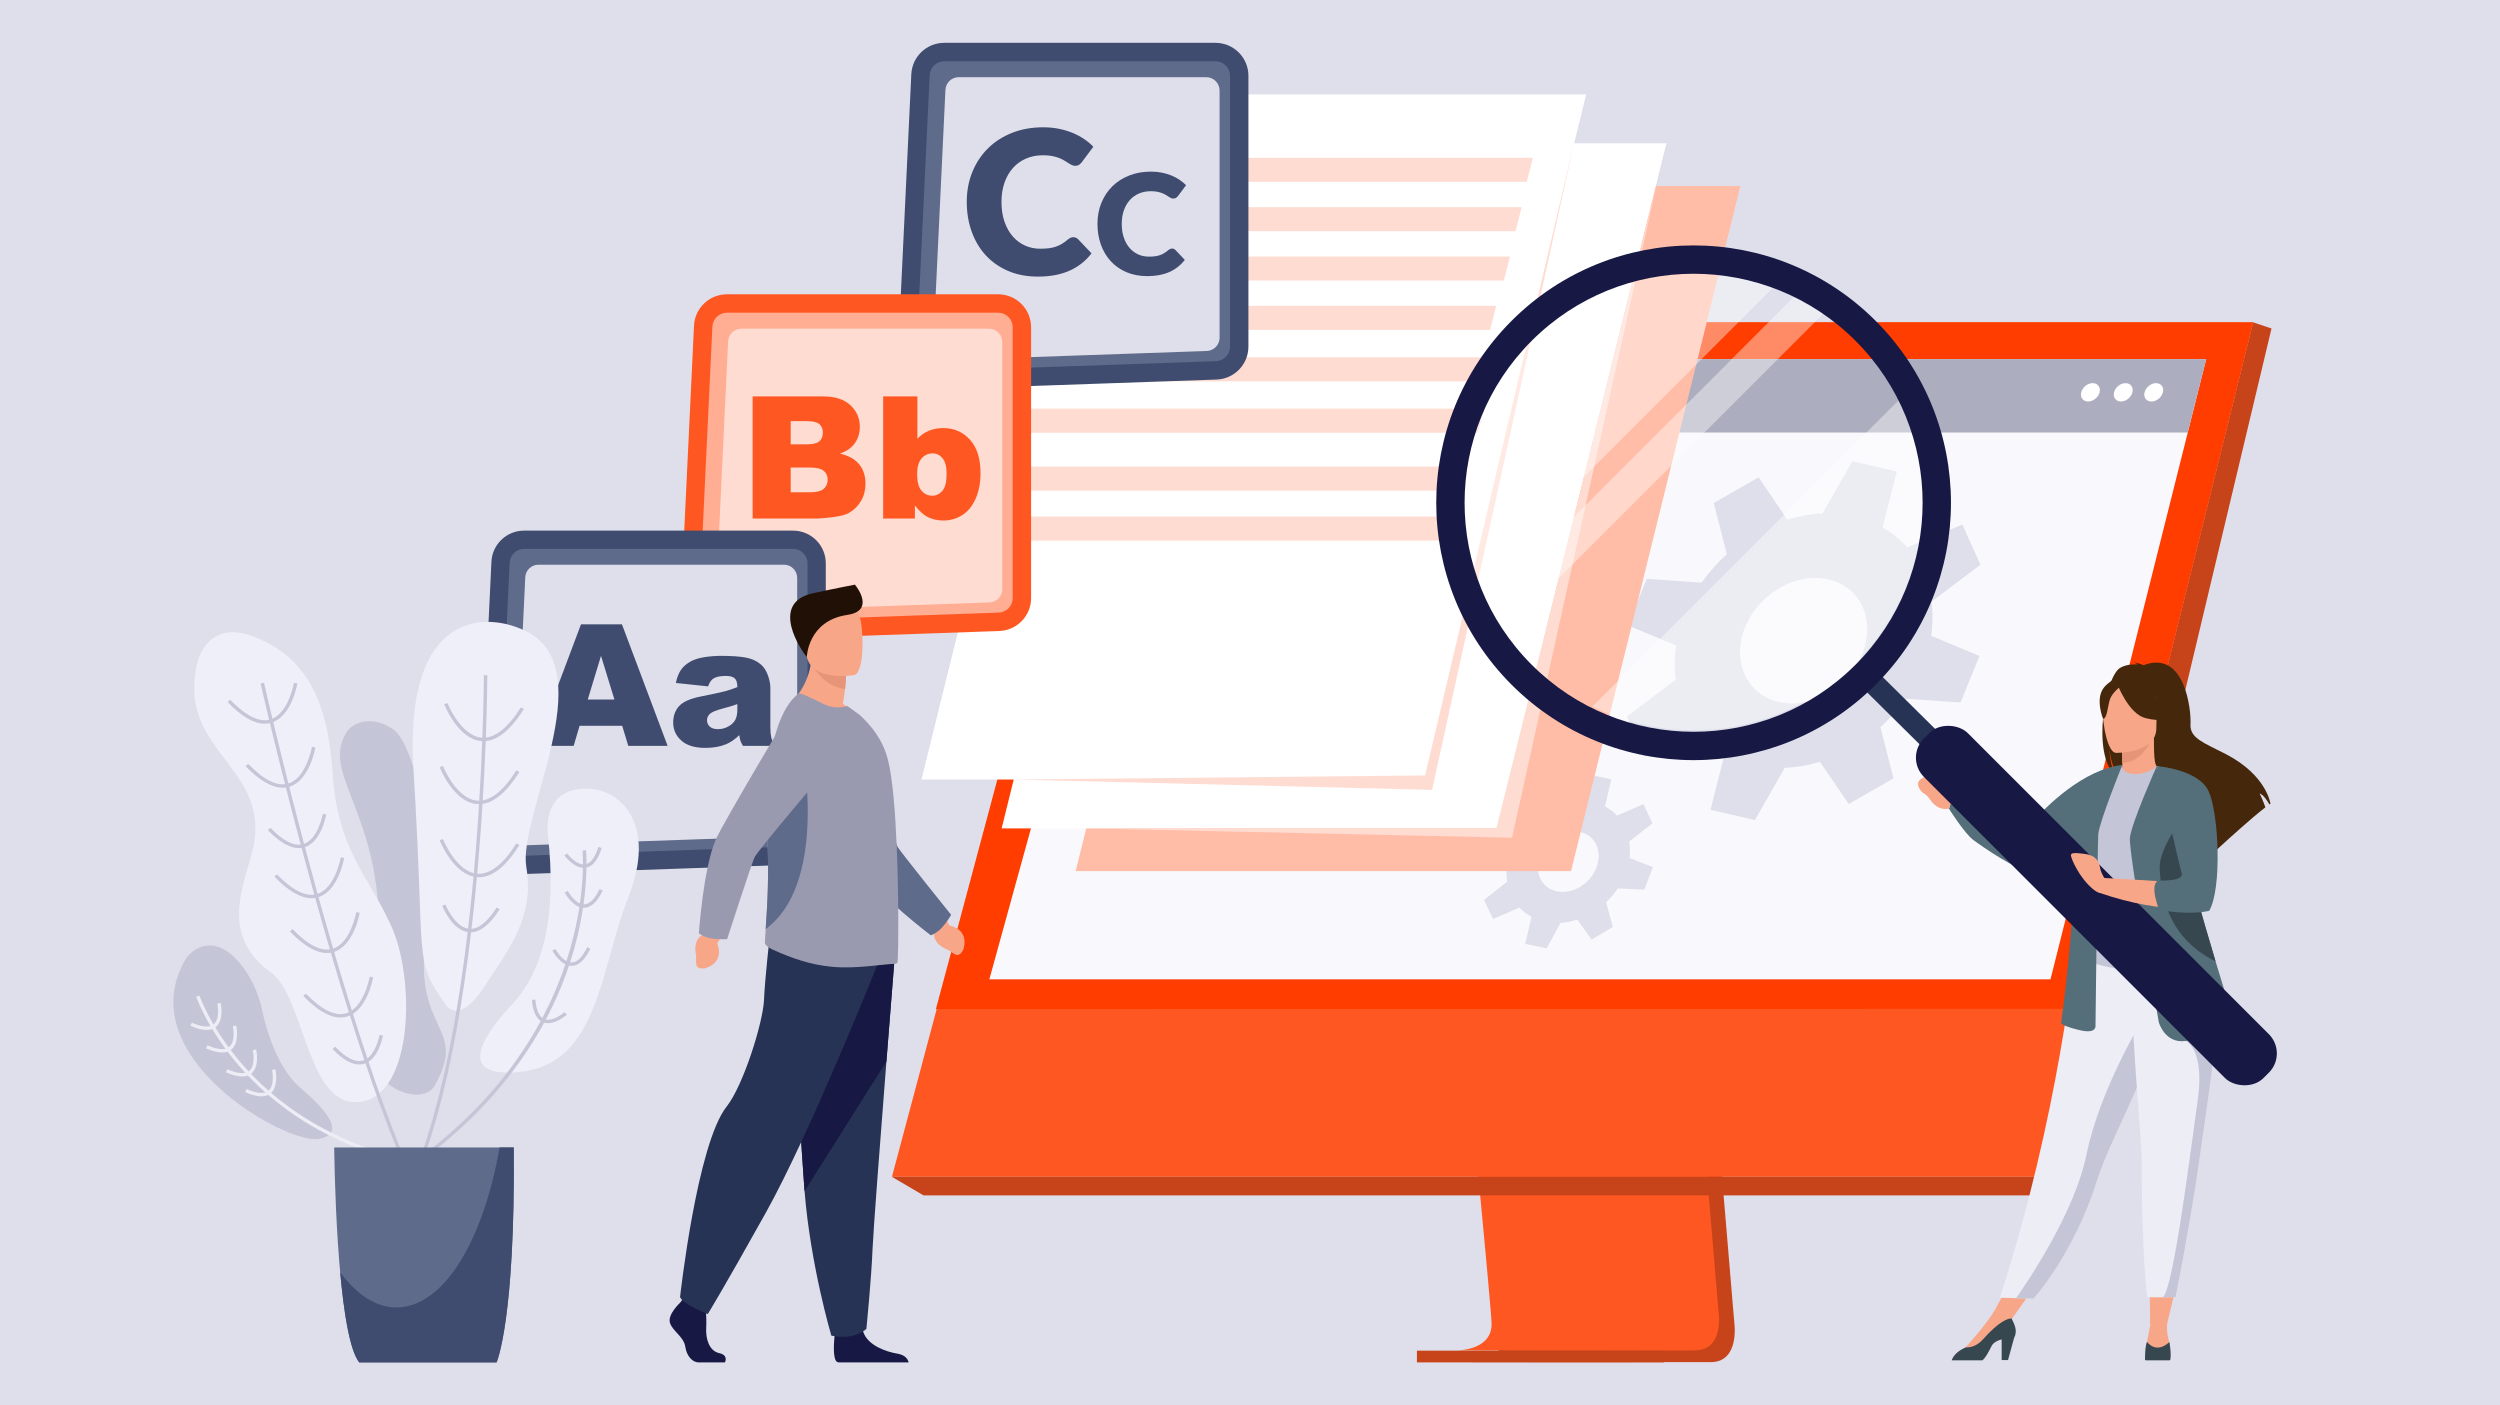 <?xml version="1.0" encoding="UTF-8"?>
<svg id="Layer_1" data-name="Layer 1" xmlns="http://www.w3.org/2000/svg" version="1.1" viewBox="0 0 1071 602">
  <defs>
    <style>
      .cls-1 {
        fill: #f9f9fd;
      }

      .cls-1, .cls-2, .cls-3, .cls-4, .cls-5, .cls-6, .cls-7, .cls-8, .cls-9, .cls-10, .cls-11, .cls-12, .cls-13, .cls-14, .cls-15, .cls-16, .cls-17, .cls-18, .cls-19, .cls-20, .cls-21, .cls-22, .cls-23, .cls-24, .cls-25 {
        stroke-width: 0px;
      }

      .cls-2 {
        fill: #45270b;
      }

      .cls-3 {
        fill: #37474f;
      }

      .cls-4 {
        fill: #211006;
      }

      .cls-5 {
        fill: #546e7a;
      }

      .cls-6 {
        fill: #acadbe;
      }

      .cls-7 {
        fill: #3f4c6f;
      }

      .cls-8 {
        fill: #263355;
      }

      .cls-9 {
        fill: #f8a688;
      }

      .cls-10 {
        fill: #ecedf5;
      }

      .cls-11 {
        fill: #ffbda8;
      }

      .cls-12 {
        opacity: .51;
      }

      .cls-12, .cls-21, .cls-23 {
        fill: #fff;
      }

      .cls-13 {
        fill: #5f6b8a;
      }

      .cls-14 {
        fill: #ff3d00;
      }

      .cls-15 {
        fill: #171944;
      }

      .cls-16 {
        fill: #c4c5d7;
      }

      .cls-17 {
        fill: #c7441b;
      }

      .cls-18 {
        fill: #e69578;
      }

      .cls-19 {
        fill: #999aaf;
      }

      .cls-20 {
        fill: #eeeff8;
      }

      .cls-21 {
        opacity: .4;
      }

      .cls-22 {
        fill: #ffdcd1;
      }

      .cls-24 {
        fill: #ff5722;
      }

      .cls-25 {
        fill: #dfdfeb;
      }
    </style>
  </defs>
  <rect class="cls-25" x="-29.757" y="-18.439" width="1145.221" height="646.022"/>
  <g>
    <g>
      <path class="cls-17" d="M719.64,289.132l23.343,277.557s2.446,16.825-10.069,16.855c-20.577.049-102.419,0-102.419,0,0,0,15.487-3.502,15.299-11.382-.221-9.289-27.283-285.656-27.283-285.656l101.129,2.627Z"/>
      <path class="cls-24" d="M623.855,578.508c4.047.012,82.216.257,102.255,0,8.733-.109,10.264-7.765,10.337-12.72.036-2.375-.265-4.132-.265-4.132l-.607-7.214-1.547-18.387-1.366-16.245-1.756-20.874-1.479-17.619-16.586-197.224-101.129-2.624s11.398,115.658,19.46,199.848c.9,9.38,1.756,18.374,2.548,26.77.257,2.681.502,5.301.744,7.853.747,7.966,1.431,15.28,2.026,21.739.313,3.404.603,6.567.864,9.465,1.029,11.354,1.632,18.604,1.64,19.982.004.804-.064,1.551-.197,2.247-1.66,8.846-13.419,9.135-14.939,9.135Z"/>
      <polygon class="cls-24" points="479.715 138.096 965.238 138.096 908.378 366.491 900.592 397.77 874.11 504.15 382.105 504.15 479.715 138.096"/>
      <polygon class="cls-17" points="965.238 138.096 973.119 140.722 884.586 512.096 874.109 504.151 965.238 138.096"/>
      <polygon class="cls-17" points="884.586 512.096 395.609 512.096 382.106 504.151 874.109 504.151 884.586 512.096"/>
      <rect class="cls-17" x="607.001" y="578.619" width="105.871" height="5.031"/>
      <polygon class="cls-14" points="479.716 138.096 965.238 138.096 892.063 432.195 400.939 432.288 479.716 138.096"/>
    </g>
    <polygon class="cls-1" points="423.838 419.54 878.434 419.54 929.916 214.452 933.863 198.724 937.231 185.31 945.126 153.854 497.082 153.854 488.411 185.31 484.713 198.724 480.378 214.452 423.838 419.54"/>
    <polygon class="cls-6" points="497.082 153.854 945.126 153.854 937.231 185.31 488.411 185.31 497.082 153.854"/>
    <g>
      <path class="cls-23" d="M923.639,164.138c2.172,0,3.493,1.76,2.952,3.932-.541,2.172-2.741,3.932-4.913,3.932-2.172,0-3.493-1.761-2.952-3.932.541-2.172,2.741-3.932,4.913-3.932Z"/>
      <path class="cls-23" d="M910.574,164.138c2.172,0,3.493,1.76,2.952,3.932-.541,2.172-2.741,3.932-4.913,3.932-2.172,0-3.493-1.761-2.952-3.932.541-2.172,2.741-3.932,4.913-3.932Z"/>
      <path class="cls-23" d="M891.593,168.07c.541-2.172,2.741-3.932,4.913-3.932,2.172,0,3.493,1.76,2.952,3.932-.541,2.172-2.741,3.932-4.913,3.932-2.172,0-3.493-1.761-2.952-3.932Z"/>
    </g>
    <g>
      <path class="cls-25" d="M717.9,291.172l-20.966,15.797,7.723,17.228,23.68-9.742c2.965,3.344,6.484,6.23,10.52,8.525l-6.086,23.95,19.041,4.415,12.774-22.4c5.047-.189,10.106-1.086,15.047-2.598l12.353,18.095,19.204-10.985-5.603-21.956c4.003-3.605,7.637-7.68,10.759-12.164l23.544,1.624,8.118-19.95-20.693-8.631c.751-5.034.774-9.946.142-14.624l20.965-15.797-7.723-17.228-23.68,9.742c-2.965-3.344-6.484-6.23-10.52-8.525l6.086-23.95-19.041-4.414-12.774,22.4c-5.047.189-10.106,1.087-15.047,2.599l-12.353-18.095-19.204,10.986,5.603,21.956c-4.003,3.605-7.637,7.679-10.759,12.164l-23.544-1.624-8.118,19.95,20.693,8.631c-.751,5.034-.774,9.946-.142,14.625ZM761.998,300.71c-13.835-3.207-20.269-17.558-14.37-32.054,5.899-14.495,21.895-23.646,35.73-20.439,13.835,3.207,20.269,17.558,14.37,32.054-5.899,14.496-21.896,23.647-35.73,20.439Z"/>
      <path class="cls-25" d="M656.079,392.749l-2.687,11.613,9.202,1.926,5.929-10.935c2.417-.144,4.828-.616,7.181-1.39l6.139,8.591,9.122-5.481-2.927-10.521c1.881-1.769,3.57-3.762,5.021-5.942l11.371.539,3.698-9.678-10.069-3.948c.306-2.42.277-4.772-.074-7.008l9.938-7.828-3.892-8.205-11.309,4.939c-1.456-1.572-3.176-2.908-5.133-3.968l2.687-11.613-9.202-1.926-5.928,10.935c-2.417.144-4.828.616-7.181,1.391l-6.139-8.591-9.122,5.481,2.927,10.521c-1.881,1.769-3.571,3.761-5.022,5.942l-11.371-.539-3.698,9.678,10.068,3.948c-.307,2.42-.277,4.772.073,7.008l-9.938,7.828,3.892,8.205,11.309-4.939c1.456,1.572,3.176,2.908,5.133,3.968ZM666.969,381.833c-6.686-1.399-9.929-8.235-7.242-15.266,2.687-7.032,10.285-11.598,16.971-10.198,6.686,1.399,9.929,8.235,7.241,15.266-2.687,7.032-10.285,11.597-16.971,10.198Z"/>
    </g>
    <g>
      <polygon class="cls-11" points="673.031 373.192 460.804 373.192 533.355 79.674 745.582 79.674 673.031 373.192"/>
      <polygon class="cls-23" points="641.331 354.879 429.104 354.879 501.655 61.361 713.882 61.361 641.331 354.879"/>
      <polygon class="cls-23" points="606.981 333.949 394.754 333.949 467.305 40.431 679.532 40.431 606.981 333.949"/>
      <polygon class="cls-22" points="709.559 79.674 641.066 354.83 465.978 354.879 647.74 358.877 709.559 79.674"/>
      <polygon class="cls-22" points="674.308 61.361 610.516 332.194 434.082 333.949 613.511 338.383 674.308 61.361"/>
      <polygon class="cls-22" points="654.062 77.893 520.951 77.893 523.567 67.592 656.678 67.592 654.062 77.893"/>
      <polygon class="cls-22" points="649.266 99.041 524.076 99.041 526.692 88.74 651.882 88.74 649.266 99.041"/>
      <polygon class="cls-22" points="644.251 120.188 513.347 120.188 515.963 109.887 646.868 109.887 644.251 120.188"/>
      <polygon class="cls-22" points="638.365 141.336 520.481 141.336 523.097 131.035 640.981 131.035 638.365 141.336"/>
      <polygon class="cls-22" points="638.365 163.356 443.698 163.356 446.314 153.055 640.981 153.055 638.365 163.356"/>
      <polygon class="cls-22" points="633.168 185.376 438.502 185.376 441.118 175.075 635.785 175.075 633.168 185.376"/>
      <polygon class="cls-22" points="625.974 210.173 431.307 210.173 433.923 199.872 628.59 199.872 625.974 210.173"/>
      <polygon class="cls-22" points="619.433 231.584 424.766 231.584 427.383 221.283 622.049 221.283 619.433 231.584"/>
    </g>
    <g>
      <path class="cls-21" d="M768.984,126.721l-131.393,131.393c2.143,4.34,4.598,8.498,7.335,12.447l136.504-136.504c-3.948-2.737-8.106-5.192-12.446-7.335Z"/>
      <path class="cls-21" d="M759.972,122.821c-10.696-4.001-22.275-6.195-34.368-6.195-54.184,0-98.108,43.924-98.108,98.108,0,12.093,2.193,23.672,6.195,34.368l126.281-126.281Z"/>
      <path class="cls-21" d="M682.147,302.708c13.1,6.484,27.851,10.134,43.458,10.134,54.184,0,98.108-43.924,98.108-98.108,0-15.606-3.65-30.358-10.134-43.458l-131.432,131.432Z"/>
    </g>
    <g>
      <g>
        <g>
          <path class="cls-7" d="M521.191,162.601l-121.913,4.248c-8.253.288-14.992-6.537-14.599-14.786l5.727-120.261c.359-7.53,6.568-13.451,14.107-13.451h116.186c7.8,0,14.123,6.323,14.123,14.123v116.013c0,7.608-6.027,13.849-13.631,14.114Z"/>
          <path class="cls-13" d="M398.775,158.972c-1.715,0-3.315-.687-4.504-1.934-1.188-1.246-1.797-2.879-1.715-4.6l5.727-120.261c.159-3.331,2.896-5.941,6.231-5.941h116.186c3.439,0,6.238,2.798,6.238,6.238v116.013c0,3.378-2.644,6.116-6.02,6.234l-121.913,4.248c-.077.003-.153.004-.229.004Z"/>
          <path class="cls-25" d="M405.473,154.241c-1.566,0-3.026-.627-4.112-1.766-1.084-1.137-1.64-2.629-1.565-4.199l5.228-109.783c.145-3.041,2.643-5.423,5.688-5.423h106.063c3.14,0,5.694,2.554,5.694,5.694v105.905c0,3.084-2.414,5.583-5.496,5.691l-111.291,3.878c-.07.002-.139.004-.209.004Z"/>
        </g>
        <g>
          <path class="cls-7" d="M459.834,101.618c.344,0,.687.065,1.031.193.344.129.673.351.988.666l5.757,6.057c-2.521,3.294-5.678,5.778-9.473,7.454-3.795,1.675-8.285,2.513-13.468,2.513-4.755,0-9.015-.809-12.781-2.427-3.766-1.618-6.96-3.852-9.58-6.702-2.621-2.85-4.633-6.229-6.036-10.139-1.403-3.909-2.105-8.155-2.105-12.738,0-4.668.801-8.957,2.406-12.866,1.604-3.91,3.845-7.282,6.724-10.117,2.878-2.835,6.322-5.04,10.332-6.616,4.01-1.575,8.435-2.363,13.275-2.363,2.348,0,4.561.208,6.638.623,2.076.416,4.017.988,5.821,1.718,1.804.731,3.465,1.605,4.983,2.621,1.518,1.017,2.864,2.141,4.038,3.372l-4.897,6.573c-.315.401-.687.767-1.117,1.095-.429.33-1.031.494-1.804.494-.515,0-1.003-.114-1.461-.344-.459-.229-.945-.508-1.461-.837-.515-.329-1.081-.687-1.697-1.074-.616-.387-1.347-.745-2.191-1.074-.845-.329-1.833-.608-2.964-.837-1.132-.229-2.456-.344-3.974-.344-2.635,0-5.041.466-7.218,1.396-2.177.931-4.045,2.263-5.606,3.995-1.561,1.733-2.778,3.831-3.652,6.294-.874,2.463-1.31,5.227-1.31,8.291,0,3.208.436,6.057,1.31,8.549.874,2.492,2.062,4.59,3.566,6.294,1.504,1.704,3.258,3.001,5.263,3.888,2.004.888,4.152,1.332,6.444,1.332,1.317,0,2.52-.065,3.609-.193,1.088-.129,2.098-.35,3.029-.666.93-.315,1.818-.723,2.663-1.224.845-.501,1.697-1.124,2.556-1.869.344-.286.716-.522,1.117-.709.401-.186.816-.279,1.246-.279Z"/>
          <path class="cls-7" d="M502.12,106.477c.241,0,.481.045.722.135.24.09.471.246.692.466l4.03,4.24c-1.764,2.306-3.975,4.045-6.631,5.217-2.657,1.173-5.799,1.759-9.428,1.759-3.328,0-6.31-.566-8.947-1.699-2.636-1.133-4.872-2.696-6.706-4.691-1.834-1.994-3.243-4.361-4.225-7.097-.982-2.736-1.473-5.708-1.473-8.916,0-3.268.561-6.27,1.684-9.007,1.122-2.737,2.692-5.097,4.706-7.082,2.015-1.984,4.426-3.528,7.232-4.631,2.807-1.102,5.904-1.654,9.292-1.654,1.644,0,3.192.146,4.646.436,1.453.291,2.812.692,4.075,1.203,1.263.511,2.425,1.122,3.488,1.834,1.062.712,2.005,1.499,2.827,2.36l-3.428,4.601c-.221.281-.481.537-.782.767-.301.231-.722.346-1.263.346-.361,0-.702-.08-1.022-.24-.321-.16-.662-.355-1.023-.586-.361-.23-.757-.481-1.188-.752-.431-.271-.943-.521-1.534-.751-.592-.23-1.283-.426-2.075-.586-.792-.16-1.719-.24-2.781-.24-1.845,0-3.529.326-5.052.977-1.524.652-2.832,1.585-3.924,2.797-1.093,1.214-1.945,2.682-2.556,4.406-.612,1.725-.917,3.659-.917,5.804,0,2.246.305,4.24.917,5.985.611,1.744,1.444,3.213,2.496,4.405,1.052,1.193,2.28,2.101,3.684,2.722,1.403.622,2.907.932,4.511.932.922,0,1.764-.045,2.526-.136.762-.09,1.468-.245,2.12-.466.651-.22,1.273-.507,1.865-.858.591-.35,1.188-.787,1.789-1.308.241-.2.501-.366.782-.497.281-.13.571-.195.872-.195Z"/>
        </g>
      </g>
      <g>
        <g>
          <path class="cls-24" d="M428.093,270.326l-121.913,4.248c-8.253.288-14.992-6.537-14.599-14.786l5.727-120.261c.359-7.53,6.568-13.451,14.107-13.451h116.186c7.8,0,14.123,6.323,14.123,14.123v116.013c0,7.608-6.027,13.849-13.631,14.114Z"/>
          <path class="cls-12" d="M305.676,266.697c-1.715,0-3.315-.687-4.504-1.934-1.188-1.246-1.797-2.879-1.715-4.6l5.727-120.261c.159-3.331,2.896-5.941,6.231-5.941h116.186c3.439,0,6.238,2.798,6.238,6.238v116.013c0,3.378-2.644,6.116-6.02,6.234l-121.913,4.248c-.077.003-.153.004-.229.004Z"/>
          <path class="cls-22" d="M312.374,261.965c-1.566,0-3.026-.627-4.112-1.766-1.084-1.137-1.64-2.629-1.565-4.199l5.228-109.783c.145-3.041,2.643-5.423,5.688-5.423h106.063c3.14,0,5.694,2.554,5.694,5.694v105.905c0,3.084-2.414,5.583-5.496,5.691l-111.291,3.878c-.07.002-.139.004-.209.004Z"/>
        </g>
        <g>
          <path class="cls-24" d="M322.429,169.826h30.258c5.043,0,8.914,1.249,11.614,3.746,2.699,2.498,4.05,5.59,4.05,9.277,0,3.093-.963,5.745-2.89,7.957-1.285,1.476-3.164,2.64-5.638,3.497,3.758.904,6.524,2.456,8.296,4.657,1.772,2.201,2.658,4.966,2.658,8.296,0,2.712-.631,5.15-1.891,7.315-1.261,2.165-2.985,3.878-5.174,5.138-1.356.785-3.402,1.356-6.137,1.713-3.639.476-6.054.714-7.243.714h-27.903v-52.31ZM338.736,190.343h7.029c2.521,0,4.276-.434,5.263-1.302.987-.868,1.481-2.123,1.481-3.765,0-1.522-.494-2.712-1.481-3.568-.987-.857-2.706-1.285-5.156-1.285h-7.136v9.92ZM338.736,210.895h8.242c2.783,0,4.746-.493,5.888-1.481,1.142-.987,1.713-2.313,1.713-3.978,0-1.546-.565-2.789-1.695-3.729-1.13-.939-3.11-1.409-5.941-1.409h-8.207v10.597Z"/>
          <path class="cls-24" d="M378.343,169.826h14.665v18.126c1.451-1.522,3.098-2.664,4.942-3.426,1.843-.761,3.883-1.142,6.119-1.142,4.615,0,8.433,1.659,11.454,4.977,3.021,3.318,4.532,8.082,4.532,14.291,0,4.139-.69,7.785-2.07,10.937-1.38,3.152-3.289,5.507-5.727,7.065-2.438,1.557-5.144,2.337-8.118,2.337-2.546,0-4.877-.548-6.994-1.641-1.594-.856-3.331-2.462-5.209-4.817v5.602h-13.595v-52.31ZM392.901,203.081c0,3.259.612,5.62,1.838,7.083,1.225,1.463,2.777,2.194,4.656,2.194,1.736,0,3.194-.719,4.371-2.159,1.178-1.439,1.766-3.859,1.766-7.261,0-2.997-.577-5.197-1.731-6.601-1.154-1.403-2.551-2.105-4.193-2.105-1.975,0-3.586.731-4.835,2.194-1.249,1.463-1.873,3.682-1.873,6.655Z"/>
        </g>
      </g>
      <g>
        <path class="cls-7" d="M340.249,370.402l-120.924,4.213c-8.186.285-14.87-6.484-14.48-14.666l5.68-119.286c.356-7.469,6.515-13.342,13.992-13.342h115.244c7.737,0,14.008,6.272,14.008,14.008v115.072c0,7.547-5.978,13.737-13.52,14Z"/>
        <path class="cls-13" d="M218.826,366.803c-1.701,0-3.288-.681-4.468-1.919-1.178-1.236-1.782-2.856-1.701-4.563l5.68-119.285c.157-3.304,2.872-5.893,6.18-5.893h115.244c3.411,0,6.187,2.775,6.187,6.187v115.072c0,3.351-2.623,6.067-5.971,6.183l-120.924,4.213c-.076.003-.152.004-.227.004Z"/>
        <path class="cls-25" d="M225.47,362.11c-1.553,0-3.001-.622-4.079-1.752-1.075-1.128-1.627-2.607-1.553-4.165l5.185-108.892c.144-3.016,2.622-5.379,5.642-5.379h105.203c3.114,0,5.648,2.534,5.648,5.648v105.046c0,3.059-2.394,5.538-5.451,5.644l-110.388,3.846c-.069.002-.138.003-.207.003Z"/>
        <g>
          <path class="cls-7" d="M266.559,310.947h-18.268l-2.538,8.596h-16.429l19.571-52.072h17.551l19.567,52.072h-16.85l-2.605-8.596ZM263.222,299.688l-5.747-18.719-5.688,18.719h11.435Z"/>
          <path class="cls-7" d="M303.348,294.04l-13.817-1.456c.521-2.416,1.273-4.316,2.256-5.701.982-1.385,2.398-2.587,4.245-3.605,1.326-.734,3.149-1.302,5.47-1.705,2.32-.402,4.831-.604,7.53-.604,4.333,0,7.814.243,10.443.728,2.629.486,4.819,1.498,6.571,3.037,1.231,1.065,2.202,2.575,2.913,4.529.71,1.953,1.066,3.818,1.066,5.594v16.659c0,1.776.112,3.167.337,4.174.225,1.007.716,2.291,1.474,3.854h-13.568c-.545-.971-.9-1.71-1.066-2.22-.166-.509-.332-1.308-.497-2.397-1.895,1.823-3.777,3.125-5.648,3.907-2.558,1.042-5.53,1.563-8.915,1.563-4.499,0-7.915-1.042-10.247-3.126-2.333-2.084-3.499-4.653-3.499-7.708,0-2.865.84-5.221,2.522-7.069,1.681-1.847,4.783-3.22,9.306-4.12,5.422-1.089,8.939-1.853,10.549-2.291,1.61-.438,3.315-1.012,5.115-1.723,0-1.776-.367-3.019-1.101-3.729-.734-.71-2.025-1.065-3.872-1.065-2.368,0-4.144.379-5.328,1.136-.924.593-1.669,1.705-2.238,3.339ZM315.886,301.641c-1.989.71-4.061,1.338-6.216,1.882-2.936.782-4.795,1.551-5.577,2.309-.805.781-1.208,1.67-1.208,2.664,0,1.136.396,2.066,1.19,2.788.793.722,1.959,1.083,3.499,1.083,1.61,0,3.108-.39,4.493-1.172,1.385-.781,2.368-1.734,2.948-2.859.58-1.124.87-2.587.87-4.386v-2.309Z"/>
        </g>
      </g>
    </g>
    <g>
      <path class="cls-16" d="M148.848,313.149c2.319-3.437,10.572-7.038,19.665-.655,9.089,6.393,19.288,48.987,13.868,89.501-5.424,40.522,18.237,37.092,3.946,62.974-5.646,10.203-33.456.4-28.108-26.363,17.073-85.39-24.012-103.777-9.371-125.457Z"/>
      <path class="cls-20" d="M84.751,283.131s4.439-18.305,24.408-10.248c19.965,8.047,31.064,24.163,33.283,57.855,2.218,33.674,14.791,43.195,25.144,65.893,10.358,22.698,9.616,72.485-13.313,75.413-22.925,2.937-23.357-44.768-38.458-55.653-24.407-17.569-8.347-42.377-6.656-57.109,3.698-32.21-34.024-38.803-24.408-76.151Z"/>
      <path class="cls-20" d="M191.457,431.041s5.552,7.865,16.082-8.421c9.899-15.315,21.634-29.382,17.942-51.116-3.697-21.742,32.273-83.78.659-100.667-16.997-9.094-53.358-10.411-48.992,59.164,5.287,84.381-.482,80.542,14.308,101.04Z"/>
      <path class="cls-16" d="M79.319,411.27c2.755-4.784,11.84-11.23,22.193,0,0,0,7.892,7.711,10.848,21.671,2.955,13.969,8.767,26.653,16.219,32.992,7.452,6.357,21.757,19.533,7.944,21.98-13.804,2.437-80.971-35.265-57.203-76.642Z"/>
      <path class="cls-20" d="M234.783,358.154c-.654-6.047-.367-19.578,15.274-20.297,15.637-.708,31.549,15.042,19.21,46.251-12.336,31.227-12.713,72.049-47.082,75.16-34.383,3.11-4.683-26.863-2.246-29.59,13.681-15.278,18.365-39.067,14.844-71.523Z"/>
      <path class="cls-16" d="M168.941,523.313l-1.259-.763c39.149-63.529,39.602-231.635,39.602-233.308h1.478c0,1.683-.454,170.207-39.822,234.072Z"/>
      <path class="cls-16" d="M207.111,317.515c-.322,0-.646-.01-.973-.046-9.875-.91-15.605-15.169-15.841-15.759l1.372-.537c.059.146,5.639,14.014,14.605,14.85,5.42.464,11.126-3.874,16.892-13.022l1.264.782c-5.761,9.12-11.58,13.732-17.319,13.732Z"/>
      <path class="cls-16" d="M205.193,344.495c-.332,0-.655-.017-.982-.045-9.867-.919-15.601-15.169-15.837-15.778l1.378-.536c.058.146,5.638,14.022,14.6,14.849,5.447.482,11.131-3.873,16.891-13.012l1.26.772c-5.761,9.13-11.581,13.749-17.31,13.749Z"/>
      <path class="cls-16" d="M205.193,375.814c-.332,0-.655-.027-.982-.063-9.867-.891-15.601-15.15-15.837-15.759l1.378-.536c.058.145,5.638,14.022,14.6,14.849,5.447.455,11.131-3.873,16.891-13.013l1.26.782c-5.761,9.121-11.581,13.74-17.31,13.74Z"/>
      <path class="cls-16" d="M201.588,399.394c-.242,0-.478-.008-.719-.036-7.139-.664-11.262-10.894-11.426-11.331l1.378-.527c.036.099,3.956,9.83,10.19,10.404,3.733.326,7.743-2.73,11.785-9.14l1.269.782c-4.138,6.53-8.321,9.848-12.476,9.848Z"/>
      <path class="cls-16" d="M194.93,538.11c-36.311-38.84-82.824-243.239-83.289-245.285l1.446-.328c.459,2.055,46.882,206.064,82.925,244.622l-1.083.991Z"/>
      <path class="cls-16" d="M133.453,384.798c-4.643,0-9.967-3.092-15.883-9.23l1.074-1.009c6.752,6.993,12.553,9.83,17.232,8.42,7.73-2.336,10.084-15.541,10.113-15.668l1.459.235c-.104.583-2.56,14.242-11.149,16.833-.914.282-1.86.418-2.845.418Z"/>
      <path class="cls-10" d="M88.48,441.225c-1.911,0-4.215-.592-6.898-1.792l.599-1.337c4.388,1.954,7.512,2.2,9.317.745,2.992-2.419,1.606-8.821,1.592-8.893l1.446-.319c.068.3,1.596,7.366-2.101,10.341-1.036.836-2.359,1.254-3.955,1.254Z"/>
      <path class="cls-10" d="M103.699,461.177c-1.911,0-4.211-.601-6.898-1.792l.606-1.328c4.373,1.946,7.488,2.173,9.311.728,2.978-2.41,1.596-8.803,1.578-8.885l1.446-.3c.073.292,1.596,7.357-2.101,10.331-1.027.837-2.35,1.247-3.942,1.247Z"/>
      <path class="cls-10" d="M95.146,450.892c-1.914,0-4.21-.591-6.893-1.792l.595-1.328c4.375,1.937,7.493,2.21,9.304.737,2.988-2.409,1.605-8.821,1.592-8.893l1.446-.319c.073.319,1.596,7.376-2.097,10.349-1.032.827-2.36,1.246-3.946,1.246Z"/>
      <path class="cls-10" d="M111.932,469.67c-1.909,0-4.21-.6-6.898-1.801l.605-1.337c4.374,1.947,7.511,2.184,9.308.746,2.992-2.409,1.596-8.83,1.581-8.894l1.447-.309c.073.3,1.596,7.357-2.091,10.331-1.037.846-2.356,1.264-3.952,1.264Z"/>
      <path class="cls-16" d="M121.108,337.448c-4.642,0-9.967-3.084-15.891-9.221l1.077-1.018c6.757,7.019,12.558,9.848,17.228,8.428,7.729-2.328,10.099-15.54,10.121-15.677l1.455.245c-.095.592-2.551,14.251-11.144,16.842-.92.272-1.869.401-2.846.401Z"/>
      <path class="cls-16" d="M113.41,310.03c-4.643,0-9.967-3.109-15.882-9.238l1.068-1.019c6.752,7.011,12.563,9.84,17.233,8.43,7.729-2.337,10.094-15.55,10.112-15.678l1.456.255c-.096.572-2.546,14.222-11.14,16.823-.918.282-1.86.427-2.846.427Z"/>
      <path class="cls-16" d="M128.014,363.329c-3.878,0-8.321-2.583-13.254-7.684l1.078-1.01c5.557,5.757,10.331,8.112,14.154,6.938,6.31-1.9,8.275-12.776,8.293-12.885l1.451.245c-.078.482-2.123,11.877-9.316,14.04-.773.247-1.578.356-2.406.356Z"/>
      <path class="cls-16" d="M140.104,408.27c-4.642,0-9.966-3.102-15.882-9.231l1.073-1.027c6.743,7.021,12.545,9.839,17.223,8.431,7.726-2.328,10.098-15.542,10.116-15.678l1.46.254c-.095.581-2.55,14.232-11.139,16.832-.919.282-1.874.42-2.852.42Z"/>
      <path class="cls-16" d="M145.856,435.905c-4.637,0-9.97-3.091-15.89-9.22l1.073-1.019c6.756,7.002,12.567,9.84,17.232,8.421,7.73-2.328,10.089-15.532,10.116-15.668l1.455.246c-.091.563-2.547,14.232-11.14,16.822-.919.283-1.869.418-2.847.418Z"/>
      <path class="cls-16" d="M153.905,456.039c-3.357,0-7.193-2.228-11.44-6.638l1.078-1.011c4.729,4.921,8.784,6.904,12.013,5.939,5.365-1.618,7.02-10.885,7.038-10.976l1.459.256c-.068.408-1.835,10.239-8.061,12.121-.668.19-1.373.309-2.087.309Z"/>
      <path class="cls-10" d="M218.142,503.099c-55.613,0-88.996-20.407-107.278-37.658-20.061-18.923-26.754-38.257-26.822-38.456l1.396-.465c.072.192,6.68,19.233,26.508,37.922,18.068,17.033,51.124,37.183,106.196,37.183h1.982l.014,1.465c-.668.009-1.337.009-1.996.009Z"/>
      <path class="cls-16" d="M250.111,371.786c-4.338,0-8.161-5.074-8.339-5.302l1.187-.863c.037.036,4.014,5.32,7.807,4.638,2.296-.382,4.17-2.892,5.575-7.421l1.403.428c-1.568,5.121-3.827,7.957-6.723,8.449-.309.054-.605.072-.91.072Z"/>
      <path class="cls-16" d="M250.166,388.89c-4.707,0-8.107-6.266-8.253-6.519l1.31-.7c.023.072,3.133,5.764,6.938,5.764h.091c2.323-.063,4.552-2.254,6.607-6.547l1.341.637c-2.324,4.82-4.989,7.303-7.925,7.365h-.109Z"/>
      <path class="cls-16" d="M244.878,413.772c-4.702,0-8.112-6.257-8.253-6.539l1.301-.672c.028.064,3.137,5.755,6.942,5.755h.087c2.328-.063,4.556-2.263,6.606-6.547l1.346.628c-2.319,4.838-4.993,7.311-7.925,7.375h-.104Z"/>
      <path class="cls-16" d="M234.766,438.342c-.851,0-1.633-.172-2.361-.517-4.305-2.019-4.513-9.231-4.519-9.539l1.483-.037c0,.074.191,6.63,3.669,8.258,2.109.991,5.093.018,8.871-2.901l.909,1.155c-3.096,2.391-5.788,3.582-8.052,3.582Z"/>
      <path class="cls-16" d="M153.527,514.421l-.722-1.292c105.237-57.763,96.853-147.854,96.761-148.755l1.461-.155c.027.227,2.331,23.216-8.526,53.071-10.004,27.508-33.569,66.702-88.974,97.13Z"/>
      <g>
        <path class="cls-13" d="M143.183,491.576s.673,79.288,10.708,92.074h58.85s8.016-17.887,7.357-92.074h-76.915Z"/>
        <path class="cls-7" d="M220.098,491.576h-6.081c-6.947,40.103-24.088,68.54-44.181,68.54-8.807,0-17.018-5.529-24.089-15.032,1.564,17.297,4.073,33.392,8.143,38.566h58.85s8.016-17.887,7.357-92.074Z"/>
      </g>
    </g>
    <g>
      <polygon class="cls-9" points="932.948 547.96 928.216 567.889 921.128 567.849 920.868 547.96 932.948 547.96"/>
      <polygon class="cls-9" points="873.327 548.809 859.863 567.889 854.616 561.152 862.719 546.186 873.327 548.809"/>
      <path class="cls-2" d="M908.332,286.065c2.447-1.391,5.379-1.543,7.43-1.421-.528-.545-1.567-.744-1.567-.744,1.272-.189,4.111,1.072,4.111,1.072,17.691-6.817,20.472,19.232,20.1,25.284-.369,6.051,5.945,8.028,15.149,12.796,17.562,9.098,19.104,21.28,19.104,21.28-.137.081-.28.173-.431.277-.871-1.476-2.665-4.248-4.178-4.667.057.135,1.787,3.817,2.433,5.927-5.181,3.941-14.873,12.674-21.628,18.865.03-1.21-.018-2.928-.46-3.836l-.834,5.026c-3.615,3.323-6.107,5.661-6.107,5.661.446-4.89-22.118-30.699-33.891-38.428-2.866-4.219-3.885-11.672-3.961-12.259.495,5.91,1.506,9.225,2.409,11.091-9.969-9.175-4.165-42.24,2.32-45.925Z"/>
      <path class="cls-9" d="M908.26,333.543c-.059.026,5.684,3.008,10.004,1.827,4.064-1.108,6.718-6.377,6.663-6.389-1.721-.342-2.217-2.706-2.181-12.868l-.778.153-13.08,2.59s.298,4.117.307,7.994c.009,3.256-.189,6.344-.934,6.692Z"/>
      <path class="cls-18" d="M908.887,318.857s.298,4.117.307,7.994c7.32-.206,11.189-6.884,12.774-10.584l-13.08,2.59Z"/>
      <path class="cls-2" d="M923.319,314.842s3.836-6.061,4.756-11.243c.657-3.7-1.227-17.415-15.009-15.44,0,0-4.003.394-7.765,2.936-2.992,2.021-7.311,6.384-2.482,18.352l1.254,4.043,19.246,1.353Z"/>
      <path class="cls-10" d="M856.752,555.922l6.934.212,7.505.23s17.335-19.301,27.06-50.241c.227-.719.466-1.447.719-2.183,5.322-15.517,16.354-34.995,22.168-52.625.925-2.808,1.756-5.451,2.502-7.953.239-.801.472-1.588.693-2.363,4.285-14.887,5.525-24.661,6.668-35.104l-41.982.336s-6.777,71.31-32.266,149.693Z"/>
      <path class="cls-16" d="M894.896,382.106c.106,19.977-2.931,28.548-2.931,28.548,0,0,17.975,9.132,39.339,2.41.252-.079,16.068-3.253,16.068-3.253-.358-.809-4.721-14.629-5.069-15.37-4.511-9.686-5.13-14.383-5.665-17.361-.992-5.559-1.014-11.312-.52-16.737,1.303-14.362,5.18-26.284,5.18-26.284-5.821-1.324-11.272-3.652-17.331-5.924-1.394,1.735-5.654,3.551-9.349,3.468-4.255-.094-5.636-1.916-5.415-3.905-4.535,2.524-8.153,4.907-8.153,4.907-3.854,6.695-11.671,13.196-12.237,23.466-.14,2.525,6.08,25.474,6.083,26.033Z"/>
      <path class="cls-5" d="M870.522,352.427c6.163-7.199,22.131-22.812,38.608-24.728l-14.219,27.7s-.8,4.748-5.009,7.514c-10.313,6.777-23.426,9.773-23.426,9.773,0,0-8.88-3.874-21.02-12.769-3.81-2.792-10.506-13.441-10.506-13.441l1.806-6.043s11.368,6.356,15.428,8.188c2.314,1.045,7.642,3.539,11.396,5.302,2.388,1.122,5.227.507,6.943-1.497Z"/>
      <path class="cls-9" d="M906.443,322.529s17.318.286,17.33-10.502c.012-10.788,2.255-18.016-8.801-18.654-11.057-.639-13.21,3.475-14.089,7.075-.88,3.6,1.056,21.729,5.561,22.081Z"/>
      <path class="cls-2" d="M907.084,293.108s4.742,12.656,12.019,14.527c7.277,1.871,10.433-.078,10.433-.078,0,0-5.582-4.434-6.74-12.174,0,0-12.135-8.298-15.712-2.274Z"/>
      <path class="cls-2" d="M908.259,294.135s-3.541,2.826-4.404,5.573c-.863,2.747-1.252,8.402-2.9,8.21,0,0-3.572-8.602.442-13.468,4.257-5.16,6.862-.314,6.862-.314Z"/>
      <path class="cls-9" d="M836.755,340.433s-2.441-8.799-12.115-7.556c-1.11.348-4.354,1.641-2.281,5.114,1.528,2.56,2.19,1.239,4.594,4.679,2.404,3.44,5.013,4.217,7.995,3.806l1.806-6.043Z"/>
      <path class="cls-9" d="M928.454,566.776s-.571,3.947.903,8.171c0,0,1.16,5.285-4.046,5.384-5.206.098-6.483-.393-5.893-3.634.589-3.241,1.711-8.847,1.711-8.847l7.326-1.074Z"/>
      <path class="cls-3" d="M918.926,582.588s.111.069.327.173h10.19c.196-.105.288-.173.288-.173.589-2.652-.373-7.643-.373-7.643-5.896,5.403-9.585-.134-9.585-.134-.958,2.309-.847,7.777-.847,7.777Z"/>
      <path class="cls-9" d="M842.071,577.226s9.597-10.653,12.544-16.074l7.137,3.656-15.953,14.982-3.733-.491.005-2.073Z"/>
      <path class="cls-3" d="M836.116,582.762h13.133c1.266-.945,2.446-3.133,3.914-6.07.782-1.566,2.541-2.43,4.346-2.904v8.872h2.724l2.58-9.431c1.697-3.123.134-5.955-1.063-8.421-1.39-.003-5.131.949-12.221,8.938-2.332,2.623-4.905,3.562-7.459,3.48-.036.023-.072.042-.105.056-4.277,1.923-5.5,4.313-5.851,5.481Z"/>
      <path class="cls-5" d="M909.203,327.699s-10.02,24.753-10.314,29.762c-.295,5.009-1.179,81.918-1.179,81.918,0,0,.589,3.536-6.188,2.063-6.777-1.473-8.545-2.947-8.545-2.947,0,0,6.483-47.442,4.715-63.943-1.768-16.502,13.555-43.415,13.555-43.415l7.957-3.438Z"/>
      <path class="cls-16" d="M863.686,556.134l7.505.23s17.335-19.301,27.06-50.241c.227-.719.466-1.447.719-2.183,5.322-15.517,16.354-34.995,22.168-52.625.925-2.808,1.756-5.451,2.502-7.953.239-.801.472-1.588.693-2.363l-6.182-4.691s-18.561,30.056-24.307,58.342c-4.992,24.569-24.982,54.134-30.157,61.486Z"/>
      <path class="cls-10" d="M917.504,497.282c-.106,13.755.589,45.379,2.381,58.472h6.648c3.675,0,5.507-.053,5.507-.053,4.494-22.764,7.691-41.599,10.019-57.829,1.909-13.319,3.607-24.738,4.912-34.568,1.314-9.892,2.228-18.176,2.555-25.174.05-1.102.088-2.175.109-3.215.021-1.046.026-2.063.018-3.05l-36.274-3.536c.457,24.101,4.184,60.959,4.125,68.953Z"/>
      <path class="cls-16" d="M926.533,555.754c3.675,0,5.507-.053,5.507-.053,4.494-22.764,7.691-41.599,10.019-57.829,1.909-13.319,3.607-24.738,4.912-34.568,1.314-9.892,2.228-18.176,2.555-25.174l-13.31,7.829s8.495,2.997,5.254,25.687c-3.241,22.689-10.425,80.896-14.937,84.108Z"/>
      <path class="cls-5" d="M924.82,437.907s2.555,9.232,11.395,8.053c8.84-1.179,21.411-6.483,21.411-6.483,0,0-3.778-11.937-8.475-27.62-5.687-18.985-12.727-43.461-16.045-58.899-.931-4.326-1.568-7.938-1.803-10.526l-7.334-14.229s-10.935,24.543-11.524,30.731c-.589,6.188,12.376,78.972,12.376,78.972Z"/>
      <path class="cls-3" d="M925.212,371.9c.395,10.019,2.752,29.467,23.771,39.878.056.027.112.056.168.08-5.687-18.985-12.727-43.461-16.045-58.899-3.86,5.77-8.109,13.425-7.894,18.941Z"/>
      <g>
        <polygon class="cls-8" points="833.37 316.59 826.741 323.219 799.336 296.082 805.965 289.453 833.37 316.59"/>
        <rect class="cls-15" x="884.807" y="285.072" width="26.57" height="205.738" rx="11.65" ry="11.65" transform="translate(-11.271 748.673) rotate(-45)"/>
        <path class="cls-15" d="M647.578,137.427c-43.057,43.057-43.057,112.865,0,155.922,43.057,43.057,112.865,43.057,155.922-0,43.057-43.057,43.057-112.865 0-155.922-43.057-43.057-112.865-43.057-155.922,0ZM794.912,284.761c-38.314,38.314-100.432,38.314-138.746,0-38.314-38.314-38.314-100.432,0-138.746,38.314-38.314,100.432-38.314,138.746,0,38.314,38.314,38.314,100.432,0,138.746Z"/>
      </g>
      <path class="cls-9" d="M933.647,358.013l-9.68-29.809c.026.012,12.226,3.63,18.362,6.73,0,0,3.835,4.945,6.209,16.354,0,0,2.507,27.39-3.091,37.409,0,0-17.68,3.536-45.968-6.188v-6.483s30.94,1.621,37.276,2.358l-3.107-20.371Z"/>
      <path class="cls-5" d="M923.967,328.204s17.944,1.264,22.265,10.89c4.322,9.626,5.697,41.647.197,51.076,0,0-7.573,2.157-20.967-.348-.164-.031-.329-.062-.495-.094,0,0-4.273-10.461-.442-12.523,0,0,11.296.589,10.117-3.143-1.179-3.732-10.675-45.857-10.675-45.857Z"/>
      <path class="cls-9" d="M902.65,377.75s-2.465-2.987-2.99-6.037c-.525-3.05-2.157-5.312-6.411-5.871-4.255-.559-6.083-.62-6.073.58.011,1.199,3.476,9.572,9.581,14.572,6.105,5,5.894-3.244,5.894-3.244Z"/>
    </g>
    <g id="man">
      <g>
        <path class="cls-15" d="M291.339,558.094s-5.401,5.006-4.347,8.563c1.054,3.557,5.928,5.928,6.587,10.275.659,4.347,3.293,6.718,5.664,6.718h11.305s1.745-3.059-2.47-3.981c-4.215-.922-5.805-6.031-5.541-10.773.263-4.742-.395-11.065-.395-11.065l-8.958-2.107-1.844,2.371Z"/>
        <path class="cls-15" d="M389.258,583.642h-30.019c-.261-.055-.459-.113-.585-.176-2.001-1-1.377-8.655-1.135-11.027.047-.44.08-.698.08-.698,0,0,10.54-8.429,11.989-1.974.044.201.099.399.157.594,1.822,6.039,10.004,8.784,14.729,9.548,3.603.585,4.54,2.68,4.785,3.732Z"/>
        <path class="cls-8" d="M383.219,410.819s-1.6,19.969-3.482,43.973c-2.557,32.607-5.631,72.66-5.936,80.248-.526,13.176-2.636,34.251-2.636,34.251,0,0-5.003,5.007-15.017,2.897,0,0-8.924-30.086-11.473-61.918-.039-.522-.079-1.047-.119-1.573-2.371-32.406-6.058-100.644-6.058-100.644l44.72,2.766Z"/>
        <path class="cls-15" d="M383.219,410.819s-1.6,19.969-3.482,43.973l-35.061,55.477c-.039-.522-.079-1.047-.119-1.573-2.371-32.406-6.058-100.644-6.058-100.644l44.72,2.766Z"/>
        <path class="cls-8" d="M375.91,413.19s-28.849,72.32-47.818,106.307c-18.969,33.986-24.897,43.471-24.897,43.471,0,0-10.868-4.347-11.856-7.311,0,0,7.254-65.613,19.957-81.607,7.178-9.038,15.61-36.16,16.005-45.645.395-9.485,2.569-28.256,2.569-28.256l46.04,13.041Z"/>
      </g>
      <path class="cls-9" d="M405.085,393.225l1.649,3.287s8.385,1.172,6.077,9.913c0,0-1.243,3.597-3.556,2.459-2.312-1.138-1.173-1.042-4.487-2.573-3.314-1.531-5.232-4.474-4.491-7.173l-.531-2.861,5.339-3.051Z"/>
      <path class="cls-9" d="M368.731,307.762c-11.275,3.556-30.781-6.039-30.781-6.039,0,0,7.579-5.693,9.455-17.472.168-1.073.289-2.203.355-3.379.056-1.017.075-2.081.037-3.173l5.236,4.219,9.399,7.579s-.019,2.025-.411,5.647c-.196,1.764-.485,3.92-.905,6.412,4.835,2.66,7.616,6.207,7.616,6.207Z"/>
      <path class="cls-18" d="M362.431,289.496s-.019,2.025-.411,5.647c-7.243-.793-11.9-6.197-14.616-10.892.168-1.073.289-2.203.355-3.379l5.273,1.045,9.399,7.579Z"/>
      <path class="cls-9" d="M365.884,289.227s-18.621,3.094-20.369-8.532c-1.748-11.626-5.329-19.056,6.487-21.523,11.815-2.467,14.797,1.621,16.324,5.36,1.527,3.739,2.357,23.591-2.442,24.695Z"/>
      <path class="cls-4" d="M345.638,281.497s.376-15.573,17.343-18.073c11.621-1.712,4.583-11.423,3.255-12.961,0,0-8.884,1.695-17.976,3.691-19.084,4.189-4.638,25.027-2.621,27.343Z"/>
      <path class="cls-13" d="M403.131,397.794c2.489-2.554,4.337-5.879,4.337-5.879,0,0-21.157-26.286-22.877-29.012-1.72-2.726-14.569-46.449-14.569-46.449l-32.493-6.582s27.122,55.955,31.615,62.777c7.425,11.272,29.637,28.05,29.637,28.05,0,0,2.394-.898,4.349-2.904Z"/>
      <path class="cls-19" d="M384.463,412.483c-.339.282-.734.451-1.185.451-4.233-.057-16.578,2.294-27.024,1.221-8.806-.845-16.6-3.454-24.97-7.206-1.111-.498-3.67-1.864-3.612-3.106.038-1.36.173-3.333.342-5.818.593-8.639,1.625-23.499.618-40.643-.181-3.192-.276-6.359-.287-9.476-.086-23.235,4.442-43.786,13.699-50.703.791-.567,5.725,1.921,10.185,4.121,4.121,2.033,7.003,1.986,10.897,1.198l5.133,3.714c4.742,4.403,9.937,10.388,12.194,19.476,1.921,7.733,3.049,21.679,3.67,36.13.282,6.548.509,13.155.566,19.421v.224c.055.621.055,1.3.055,1.921.227,16.088,0,28.846-.282,29.073Z"/>
      <path class="cls-13" d="M328.014,398.025c.593-8.639,1.625-23.499.618-40.643-.181-3.192-.276-6.359-.287-9.476,3.856-9.355,7.008-16.14,7.008-16.14h9.721s7.127,48.678-17.06,66.259Z"/>
      <g>
        <path class="cls-9" d="M309.102,401.052l-1.845,3.18s3.615,7.656-4.961,10.516c0,0-3.69.931-4.005-1.627-.316-2.558.228-1.552-.307-5.164-.535-3.611.875-6.828,3.539-7.687l2.102-2.012,5.478,2.794Z"/>
        <path class="cls-19" d="M304.209,401.921c3.5.683,7.295.406,7.295.406,0,0,10.392-32.103,11.729-35.035,1.338-2.932,30.868-37.642,30.868-37.642l-12.302-30.786s-31.94,53.352-35.183,60.849c-5.359,12.388-7.219,40.163-7.219,40.163,0,0,2.063,1.51,4.812,2.046Z"/>
      </g>
    </g>
  </g>
</svg>